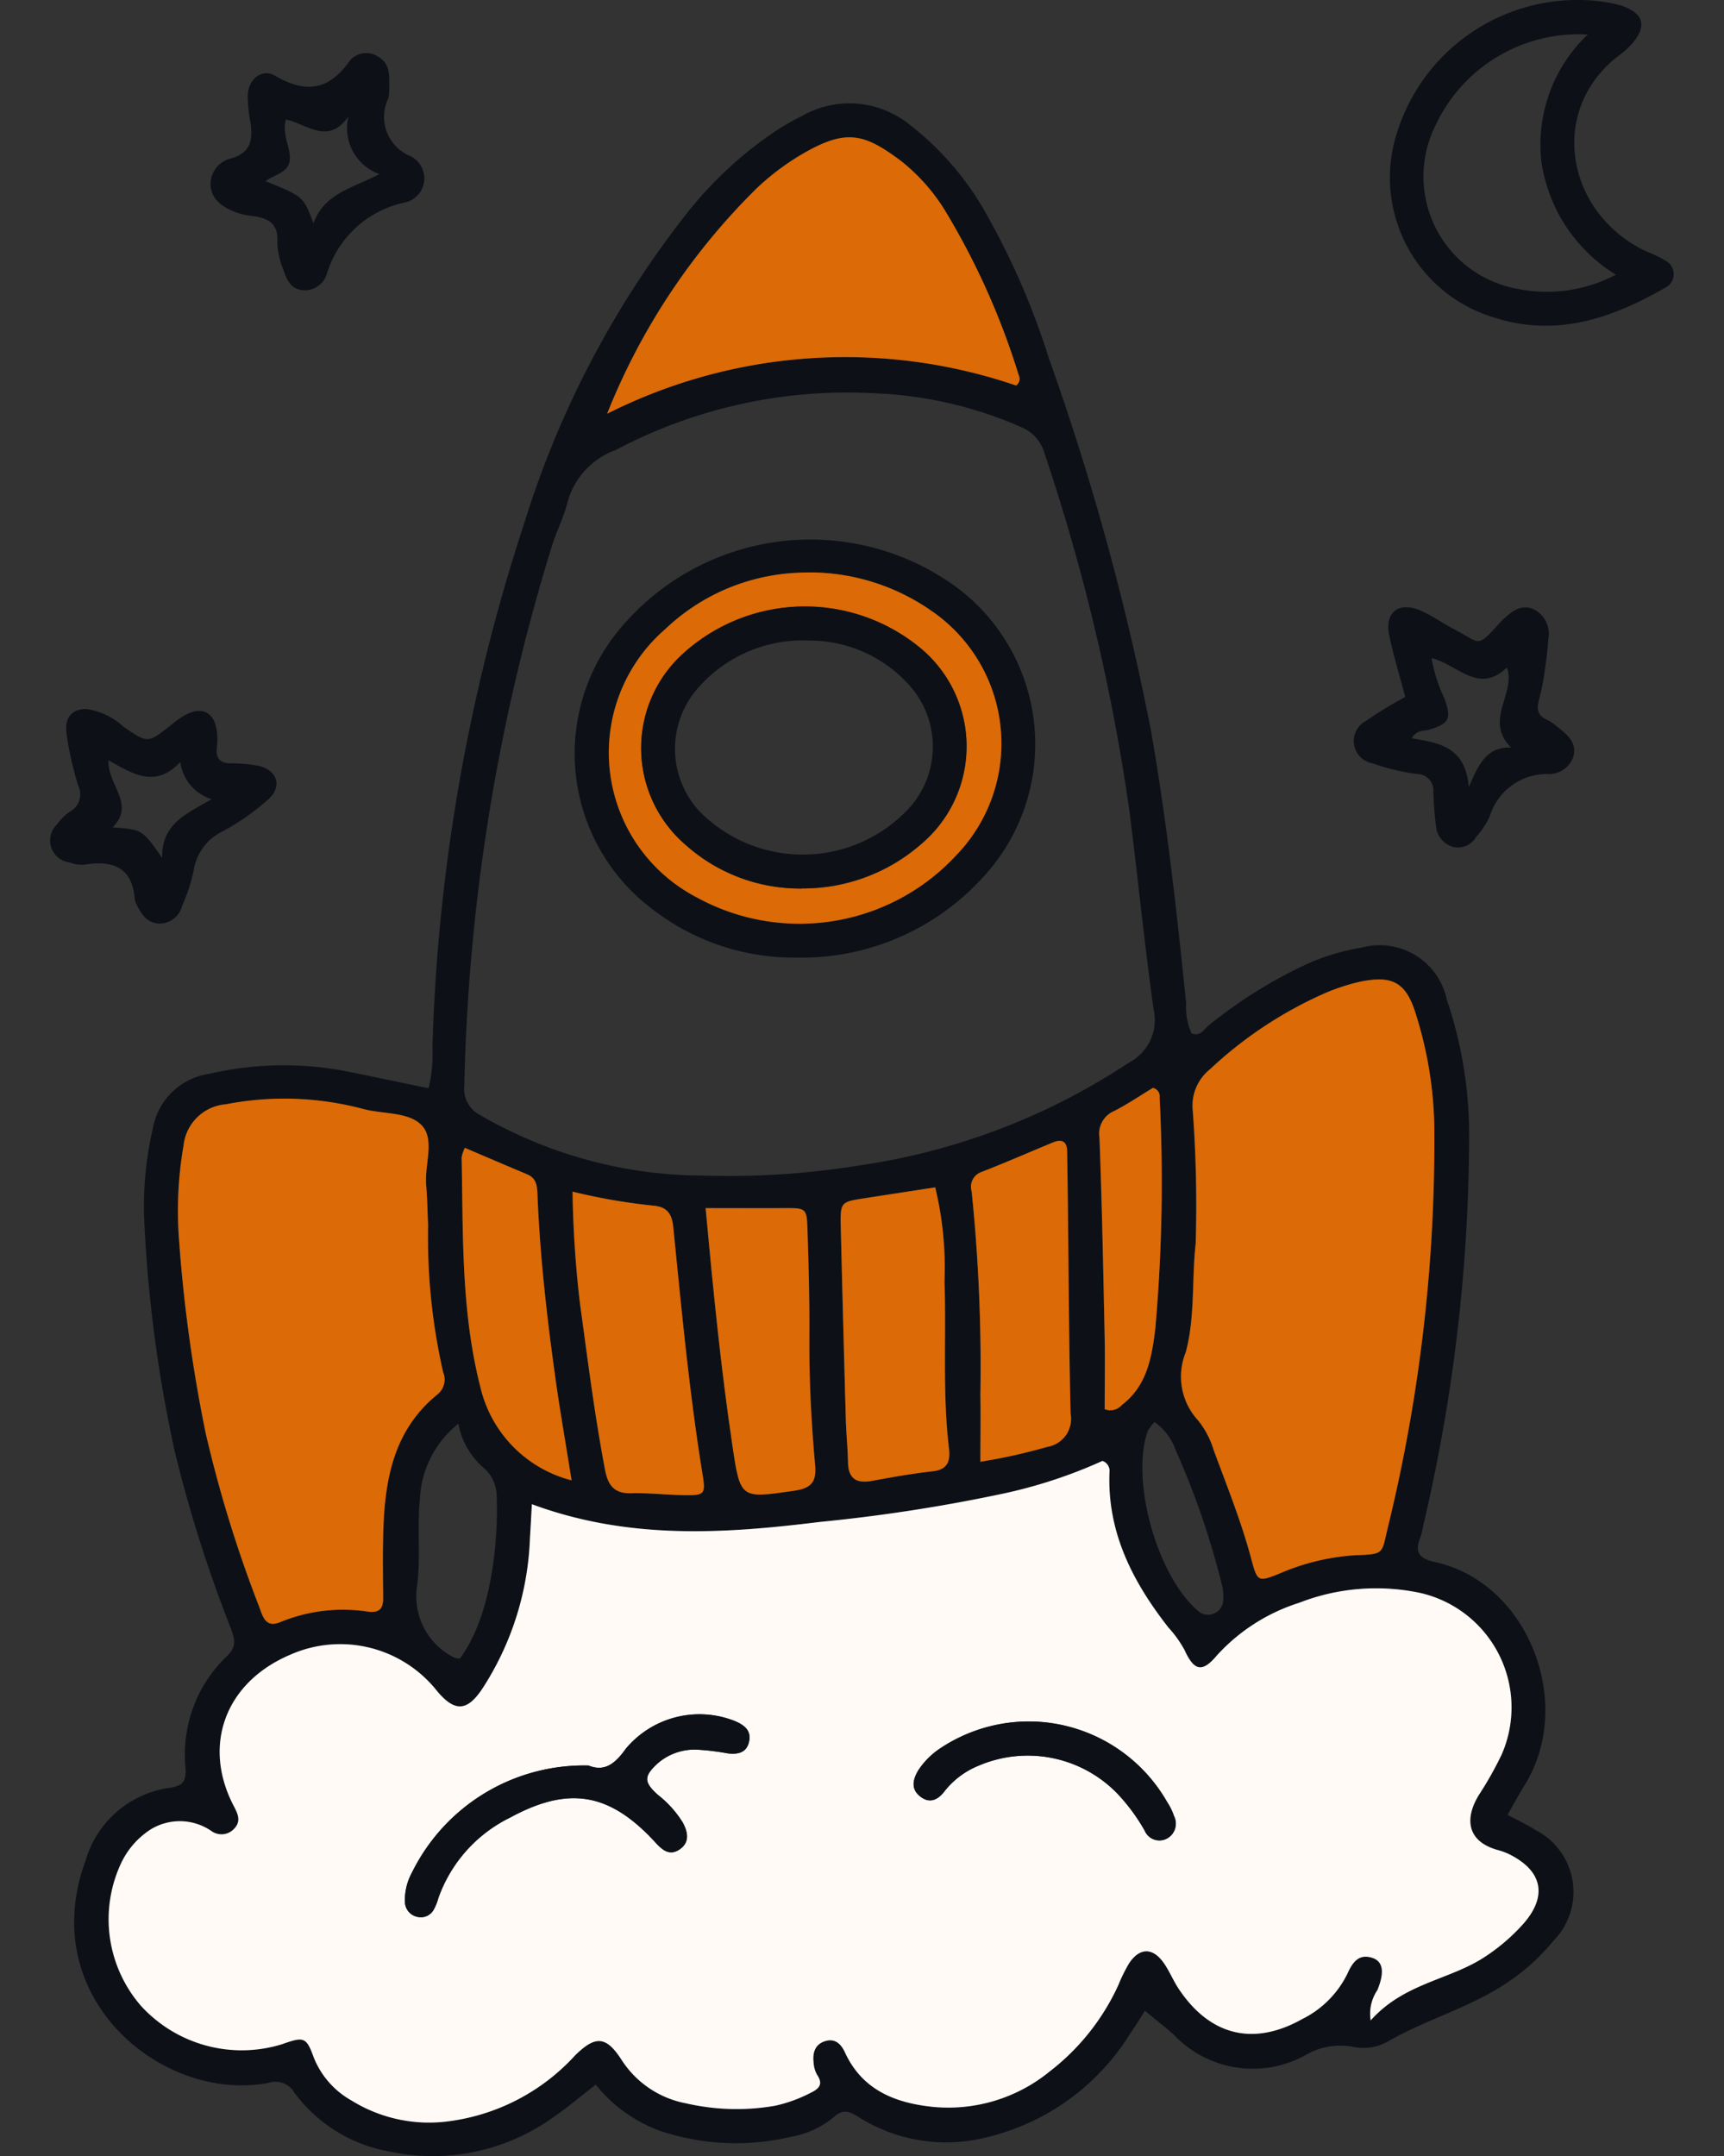 <svg xmlns="http://www.w3.org/2000/svg" xmlns:xlink="http://www.w3.org/1999/xlink" width="89.742" height="112.213" viewBox="0 0 89.742 112.213">
  <rect x="0" y="0" width="89.742" height="112.213" fill="#333333" stroke="none"/>
  <defs>
    <clipPath id="clip-path">
      <rect id="Rectangle_36562" data-name="Rectangle 36562" width="89.742" height="112.213" fill="none"/>
    </clipPath>
  </defs>
  <g id="Group_170821" data-name="Group 170821" clip-path="url(#clip-path)">
    <path id="Path_181298" data-name="Path 181298" d="M80.886,97.822c.535.288,1.014.5,1.451.787a3.617,3.617,0,0,1,.943,5.762,10.9,10.9,0,0,1-2.239,2.066c-1.975,1.388-4.343,1.995-6.419,3.2a2.565,2.565,0,0,1-1.713.27,3.583,3.583,0,0,0-2.578.443,5.669,5.669,0,0,1-6.812-1.076c-.47-.425-.975-.812-1.509-1.254-.2.318-.472.756-.762,1.179a12.1,12.1,0,0,1-7.647,5.446,8.539,8.539,0,0,1-6.482-1.084c-.507-.317-.829-.454-1.347.029a4.779,4.779,0,0,1-2.174.986,12.479,12.479,0,0,1-6.815-.3,7.681,7.681,0,0,1-3.36-2.41c-.8.612-1.529,1.241-2.326,1.776a10.746,10.746,0,0,1-8.423,1.7,7.833,7.833,0,0,1-4.937-3.058,1.137,1.137,0,0,0-1.337-.514c-5.483,1.063-12.175-4.382-9.536-11.565a5.327,5.327,0,0,1,4.38-3.794c.678-.095.86-.331.827-1.012a7.065,7.065,0,0,1,2.145-5.833c.583-.54.378-.984.168-1.561a70.04,70.04,0,0,1-2.859-9.025A70.951,70.951,0,0,1,9.912,66.721a17.925,17.925,0,0,1,.455-4.626,3.481,3.481,0,0,1,2.912-2.837,17.149,17.149,0,0,1,7.021-.164c1.462.289,2.919.6,4.42.912a7.573,7.573,0,0,0,.2-2.158A96.335,96.335,0,0,1,29.71,30.563a50,50,0,0,1,8.575-16.25,20.26,20.26,0,0,1,4.086-3.842A12.438,12.438,0,0,1,44.157,9.4a4.978,4.978,0,0,1,5.576.43,15.337,15.337,0,0,1,3.81,4.3,39.183,39.183,0,0,1,3.483,7.926,134.144,134.144,0,0,1,5.3,19.342c.825,4.7,1.341,9.439,1.832,14.182a3.332,3.332,0,0,0,.278,1.567c.47.194.66-.241.926-.442a24.6,24.6,0,0,1,5.174-3.21,11.632,11.632,0,0,1,2.764-.813,3.57,3.57,0,0,1,4.425,2.711,21.91,21.91,0,0,1,1.161,7.269,89.212,89.212,0,0,1-2.38,20.066,4.42,4.42,0,0,1-.149.625c-.318.767-.106,1.126.743,1.309,4.857,1.049,7.312,7.361,4.682,11.6-.3.49-.576,1-.9,1.563M30.1,81.66c-.039.7-.066,1.228-.1,1.76a15.362,15.362,0,0,1-2.5,7.862c-.774,1.141-1.409,1.19-2.326.1A6.426,6.426,0,0,0,17.5,89.49c-3.365,1.435-4.582,4.713-2.914,7.883.214.406.385.777.01,1.166a.891.891,0,0,1-1.174.124,2.9,2.9,0,0,0-3.189-.077,4.234,4.234,0,0,0-1.547,1.806,6.874,6.874,0,0,0,1.065,7.367,7.1,7.1,0,0,0,7.32,2c1.149-.406,1.28-.4,1.667.672a4.46,4.46,0,0,0,1.966,2.25,7.664,7.664,0,0,0,4.922,1.1,10.783,10.783,0,0,0,6.717-3.444c1.061-1.048,1.613-1.013,2.415.217a5.108,5.108,0,0,0,3.362,2.276,11.721,11.721,0,0,0,4.631.127,7.373,7.373,0,0,0,1.806-.649c.436-.207.748-.43.383-.966a1.435,1.435,0,0,1-.177-.611c-.066-.526.065-.988.627-1.145.5-.14.806.159,1,.588.886,1.933,2.564,2.623,4.518,2.835a8.341,8.341,0,0,0,6.152-1.845,11.926,11.926,0,0,0,3.564-4.489,8.107,8.107,0,0,1,.57-1.148c.547-.809,1.219-.812,1.791-.006.308.434.507.945.805,1.387,1.63,2.415,3.887,2.952,6.41,1.534A5.162,5.162,0,0,0,72.55,106.1c.253-.561.578-1.088,1.329-.826.55.191.609.767.236,1.673a2.189,2.189,0,0,0-.347,1.573c1.77-1.983,4.172-2.1,6.022-3.359a10.051,10.051,0,0,0,1.938-1.683c1.257-1.443.979-2.751-.758-3.61a3.477,3.477,0,0,0-.6-.218c-1.6-.452-1.723-1.647-.96-2.879a18.087,18.087,0,0,0,1.181-2.1,6.11,6.11,0,0,0-4.252-8.4,11.04,11.04,0,0,0-6.3.518,9.758,9.758,0,0,0-4.273,2.732c-.771.922-1.192.814-1.694-.288a5.9,5.9,0,0,0-.838-1.164c-1.858-2.379-3.191-4.954-3.064-8.084a.547.547,0,0,0-.367-.583,25.443,25.443,0,0,1-5.236,1.716,86.365,86.365,0,0,1-9.506,1.463c-4.95.611-9.92.938-14.952-.925m8.625-17.116a42.619,42.619,0,0,0,8.442-.523A34.24,34.24,0,0,0,61.16,58.68a2.5,2.5,0,0,0,1.3-2.787c-.484-3.448-.824-6.915-1.265-10.369A104.537,104.537,0,0,0,56.779,26.95a2.075,2.075,0,0,0-1.21-1.355,20.932,20.932,0,0,0-7.622-1.76A25.739,25.739,0,0,0,34.458,26.79a4,4,0,0,0-2.5,2.694c-.184.776-.565,1.5-.808,2.268A102.413,102.413,0,0,0,26.58,59.9a1.514,1.514,0,0,0,.775,1.472c.505.3,1.027.575,1.557.829a23.182,23.182,0,0,0,9.817,2.346m25.927,3.461c-.225,1.909-.024,3.869-.526,5.741a3.357,3.357,0,0,0,.63,3.535,4.517,4.517,0,0,1,.82,1.551c.684,1.856,1.427,3.691,1.941,5.606.342,1.275.353,1.28,1.518.815a11.734,11.734,0,0,1,3.878-.94c1.611-.063,1.381-.047,1.749-1.516a84.789,84.789,0,0,0,2.4-20.827,20.437,20.437,0,0,0-.917-5.683c-.51-1.757-1.193-2.188-2.943-1.827a10.471,10.471,0,0,0-1.825.595,21.333,21.333,0,0,0-5.992,3.964,2.419,2.419,0,0,0-.9,2.088,66.3,66.3,0,0,1,.159,6.9m-39.959-.871c-.031-.7-.039-1.393-.1-2.086-.092-1.056.463-2.368-.226-3.1-.667-.714-2-.581-3.036-.854a15.929,15.929,0,0,0-7.159-.249,2.409,2.409,0,0,0-2.206,2.143,19.85,19.85,0,0,0-.23,4.961,77.5,77.5,0,0,0,1.385,10.017,66.053,66.053,0,0,0,2.79,9.046c.179.5.334,1.1,1.1.774a8.58,8.58,0,0,1,4.571-.539c.569.071.78-.158.774-.7-.012-1.072-.028-2.144,0-3.215.062-2.8.466-5.471,2.823-7.388a.991.991,0,0,0,.305-1.158,31.474,31.474,0,0,1-.783-7.648M34.014,24.9A27.506,27.506,0,0,1,55.3,23.43a.418.418,0,0,0,.142-.521,38.359,38.359,0,0,0-3.78-8.484,9.889,9.889,0,0,0-2.312-2.652c-1.974-1.49-2.915-1.729-5.251-.35a13,13,0,0,0-2.3,1.741A34.191,34.191,0,0,0,34.014,24.9m-1.8,40.488a56.913,56.913,0,0,0,.378,5.758c.4,2.912.763,5.829,1.313,8.719.151.79.47,1.247,1.365,1.221s1.817.082,2.727.1c1.081.018,1.155-.041.989-1.06-.7-4.278-1.095-8.59-1.529-12.9-.074-.733-.366-1.058-1.063-1.11a31.3,31.3,0,0,1-4.178-.727m18.877-.23c-1.277.2-2.49.38-3.7.57s-1.243.2-1.211,1.543q.115,4.976.261,9.951c.021.749.1,1.5.114,2.246.018.846.432,1.112,1.232.968,1.052-.19,2.107-.38,3.169-.5.809-.089.932-.549.852-1.217-.343-2.881-.134-5.778-.231-8.666a17.839,17.839,0,0,0-.484-4.9m2.354,14.292a29.5,29.5,0,0,0,3.483-.776,1.478,1.478,0,0,0,1.212-1.731c-.089-3.746-.1-7.494-.147-11.241q-.014-1.2-.034-2.409c-.008-.522-.279-.652-.731-.465-1.235.51-2.461,1.046-3.705,1.532a.817.817,0,0,0-.534,1.019,89.089,89.089,0,0,1,.454,10.574c.019,1.117,0,2.235,0,3.5m-14.3-13.2c.392,4.332.8,8.372,1.4,12.389.409,2.76.436,2.717,3.2,2.318.874-.126,1.175-.439,1.1-1.315-.2-2.237-.315-4.479-.3-6.73.015-1.872-.039-3.745-.1-5.616-.033-1.033-.1-1.056-1.125-1.049-1.331.01-2.663,0-4.172,0M32.166,80.412c-.3-1.909-.616-3.685-.863-5.471-.433-3.122-.787-6.254-.914-9.406-.018-.452-.051-.848-.535-1.051-1.071-.449-2.138-.908-3.244-1.379a1.846,1.846,0,0,0-.168.5c.082,4-.034,8,.974,11.946a6.548,6.548,0,0,0,4.751,4.86m27.75-3.7a.8.8,0,0,0,.892-.222c1.315-1.006,1.556-2.483,1.74-3.987a86.878,86.878,0,0,0,.223-12.007.453.453,0,0,0-.349-.51c-.647.391-1.309.844-2.018,1.205a1.279,1.279,0,0,0-.763,1.394c.129,3.469.2,6.941.27,10.413.026,1.259,0,2.519,0,3.714m-33.642.754a5.312,5.312,0,0,0-2,3.9c-.151,1.493.042,3.013-.14,4.484a3.565,3.565,0,0,0,1.928,3.789.811.811,0,0,0,.292.047c1.688-2.267,2-6.229,1.915-8.453a1.96,1.96,0,0,0-.737-1.521,4.016,4.016,0,0,1-1.259-2.245m36.243-.088a2.322,2.322,0,0,0-.356.467c-.921,2.633.547,7.719,2.717,9.441a.792.792,0,0,0,1.2-.529,2.406,2.406,0,0,0-.068-.947,41.618,41.618,0,0,0-2.386-6.948,3.031,3.031,0,0,0-1.11-1.485" transform="translate(-2.411 -3.364)" fill="#0d1117"/>
    <path id="Path_181299" data-name="Path 181299" d="M127.455,0a8.389,8.389,0,0,1,2.137.285c1.178.4,1.379,1.051.571,2a4.655,4.655,0,0,1-.719.633c-3.543,2.74-2.805,7.864,1.129,10,.421.228.9.366,1.294.628a.79.79,0,0,1,.034,1.427c-2.761,1.579-5.631,2.593-8.864,1.569a7.6,7.6,0,0,1-5.095-9.671A9.839,9.839,0,0,1,127.455,0M129.327,14.3a8.307,8.307,0,0,1-3.879-5.88A7.892,7.892,0,0,1,127.856,1.8a8.209,8.209,0,0,0-7.948,4.79,5.935,5.935,0,0,0,4.254,8.434,7.688,7.688,0,0,0,5.165-.729" transform="translate(-45.211 0)" fill="#0d1117"/>
    <path id="Path_181300" data-name="Path 181300" d="M117.177,56.025c-.288-1.094-.622-2.162-.841-3.252-.234-1.156.5-1.731,1.606-1.262.635.27,1.205.686,1.821,1.006,1.31.681,1.129.986,2.241-.258.107-.119.221-.233.339-.341.452-.412.943-.76,1.577-.433a1.426,1.426,0,0,1,.706,1.5c-.04.585-.114,1.168-.2,1.749a11.325,11.325,0,0,1-.282,1.413c-.135.472-.1.83.4,1.055a2.578,2.578,0,0,1,.532.355c.5.4,1.059.814.85,1.574a1.345,1.345,0,0,1-1.385.9,3.118,3.118,0,0,0-2.973,2.217,4.249,4.249,0,0,1-.707,1.062,1.085,1.085,0,0,1-1.244.5,1.236,1.236,0,0,1-.843-1.078c-.074-.582-.116-1.17-.137-1.757a.852.852,0,0,0-.841-.943,11.67,11.67,0,0,1-2.328-.557,1.18,1.18,0,0,1-.332-2.211,19.8,19.8,0,0,1,2.048-1.246m3.3,4.7c.529-1.272.98-2.111,2.2-2.066-1.432-1.422.274-2.818-.22-4.166-1.45,1.433-2.6-.175-3.92-.487a8.185,8.185,0,0,0,.676,2.106c.37,1.056.249,1.3-.8,1.619-.262.08-.6-.027-.911.443,1.379.248,2.8.4,2.976,2.55" transform="translate(-44.026 -19.745)" fill="#0d1117"/>
    <path id="Path_181301" data-name="Path 181301" d="M6.092,59.95a3.614,3.614,0,0,1,1.994.943c1.24.846,1.24.844,2.405-.067a6.805,6.805,0,0,1,.643-.479c1.024-.622,1.737-.235,1.813.982a3.727,3.727,0,0,1-.023.641c-.059.53.147.8.7.809a8.063,8.063,0,0,1,1.438.126c1,.208,1.3,1.066.539,1.752a12.233,12.233,0,0,1-2.357,1.654,2.726,2.726,0,0,0-1.532,2.08,9.449,9.449,0,0,1-.6,1.819,1.207,1.207,0,0,1-1.186.913C9.309,71.1,9,70.657,8.76,70.155a.9.9,0,0,1-.109-.3c-.131-1.681-1.156-2.032-2.613-1.8a1.768,1.768,0,0,1-.786-.116A1.152,1.152,0,0,1,4.6,65.963a2.765,2.765,0,0,1,.682-.673A1.029,1.029,0,0,0,5.7,63.92a17.265,17.265,0,0,1-.6-2.655c-.119-.867.265-1.293,1-1.315m6.549,4.7a2.367,2.367,0,0,1-1.63-1.932c-1.315,1.389-2.488.6-3.734-.094-.057,1.308,1.425,2.276.213,3.488,1.552.124,1.54.1,2.578,1.592-.037-1.781,1.268-2.3,2.573-3.054" transform="translate(-1.636 -23.052)" fill="#0d1117"/>
    <path id="Path_181302" data-name="Path 181302" d="M27.112,6.282a2.818,2.818,0,0,1-.045.558,2.2,2.2,0,0,0,1.112,3,1.289,1.289,0,0,1-.341,2.448,5.394,5.394,0,0,0-3.978,3.7,1.193,1.193,0,0,1-1.237.846c-.655-.047-.866-.573-1.032-1.085a3.953,3.953,0,0,1-.307-1.4c.068-1.017-.511-1.281-1.336-1.379a3.291,3.291,0,0,1-.78-.174c-.674-.255-1.3-.619-1.359-1.419a1.376,1.376,0,0,1,1.1-1.409c1.019-.31,1.1-1,.975-1.866a7.246,7.246,0,0,1-.141-1.432c.044-.823.738-1.4,1.42-1,1.588.929,2.784.772,3.868-.747A1.111,1.111,0,0,1,26.5,4.66c.7.383.6,1.063.612,1.622m-2.13,1.511c-1.056,1.525-2.19.376-3.256.155-.2.788.214,1.376.21,2.01,0,.757-.767.835-1.272,1.2,1.978.8,1.978.8,2.5,2.192.579-1.582,2.057-1.827,3.429-2.56a2.533,2.533,0,0,1-1.608-2.994" transform="translate(-6.847 -1.73)" fill="#0d1117"/>
    <path id="Path_181303" data-name="Path 181303" d="M31.224,125.8c5.033,1.863,10,1.536,14.953.925a86.555,86.555,0,0,0,9.506-1.463,25.455,25.455,0,0,0,5.236-1.716.547.547,0,0,1,.367.583c-.127,3.13,1.206,5.705,3.064,8.084a5.893,5.893,0,0,1,.837,1.164c.5,1.1.924,1.21,1.694.288a9.766,9.766,0,0,1,4.273-2.733,11.046,11.046,0,0,1,6.3-.517,6.111,6.111,0,0,1,4.252,8.4,18.177,18.177,0,0,1-1.181,2.1c-.764,1.232-.643,2.427.959,2.879a3.491,3.491,0,0,1,.6.218c1.737.86,2.016,2.168.758,3.611a10.041,10.041,0,0,1-1.937,1.682c-1.851,1.26-4.252,1.377-6.022,3.36a2.189,2.189,0,0,1,.347-1.573c.372-.9.313-1.481-.237-1.673-.75-.262-1.075.265-1.328.827a5.167,5.167,0,0,1-2.341,2.347c-2.523,1.418-4.78.881-6.41-1.534-.3-.443-.5-.953-.805-1.388-.572-.806-1.243-.8-1.791.006a8.17,8.17,0,0,0-.569,1.148,11.938,11.938,0,0,1-3.564,4.489,8.338,8.338,0,0,1-6.153,1.845c-1.953-.212-3.632-.9-4.518-2.834-.2-.43-.507-.728-1-.588-.563.158-.694.62-.627,1.145a1.427,1.427,0,0,0,.177.611c.365.536.052.759-.383.966a7.4,7.4,0,0,1-1.807.649,11.707,11.707,0,0,1-4.631-.127,5.108,5.108,0,0,1-3.362-2.275c-.8-1.23-1.354-1.264-2.414-.217a10.786,10.786,0,0,1-6.717,3.444,7.663,7.663,0,0,1-4.922-1.1,4.462,4.462,0,0,1-1.967-2.25c-.387-1.069-.518-1.078-1.667-.672a7.106,7.106,0,0,1-7.32-2,6.874,6.874,0,0,1-1.064-7.367,4.237,4.237,0,0,1,1.547-1.806,2.9,2.9,0,0,1,3.189.077.893.893,0,0,0,1.175-.124c.374-.39.2-.76-.01-1.166-1.669-3.171-.452-6.448,2.914-7.884a6.426,6.426,0,0,1,7.668,1.894c.917,1.088,1.552,1.04,2.326-.1a15.364,15.364,0,0,0,2.5-7.862c.034-.531.06-1.064.1-1.759M34.163,139.4a9.981,9.981,0,0,0-9.182,5.564,2.982,2.982,0,0,0-.37,1.537.812.812,0,0,0,.684.783.763.763,0,0,0,.816-.382,2.63,2.63,0,0,0,.236-.588,7.424,7.424,0,0,1,3.746-4.207c3.056-1.659,5.179-1.289,7.552,1.292.351.382.716.713,1.231.39.581-.366.467-.922.2-1.419a5.49,5.49,0,0,0-1.277-1.426c-.763-.679-.756-.98-.05-1.638a2.92,2.92,0,0,1,2.066-.73,12.347,12.347,0,0,1,1.587.191c.525.066,1-.018,1.124-.617.123-.58-.255-.857-.743-1.065a5,5,0,0,0-5.676,1.444c-.587.824-1.127,1.2-1.944.87M57.6,137.12a8.326,8.326,0,0,0-5.115,1.378,4.005,4.005,0,0,0-1.131,1.12c-.308.5-.43,1.016.115,1.418.492.363.921.118,1.236-.305a4.319,4.319,0,0,1,1.773-1.326,6.494,6.494,0,0,1,7.219,1.454,9.855,9.855,0,0,1,1.421,1.926.833.833,0,0,0,1.222.378.881.881,0,0,0,.306-1.136,3.039,3.039,0,0,0-.349-.715,8.316,8.316,0,0,0-6.7-4.191" transform="translate(-3.533 -47.509)" fill="#fffaf5"/>
    <path id="Path_181305" data-name="Path 181305" d="M100.664,96.491a66.3,66.3,0,0,0-.159-6.9,2.421,2.421,0,0,1,.9-2.088,21.346,21.346,0,0,1,5.992-3.964,10.54,10.54,0,0,1,1.825-.595c1.75-.36,2.432.071,2.943,1.827a20.438,20.438,0,0,1,.917,5.683,84.756,84.756,0,0,1-2.4,20.826c-.368,1.47-.138,1.453-1.748,1.517a11.733,11.733,0,0,0-3.879.939c-1.166.465-1.176.46-1.518-.816-.513-1.915-1.257-3.751-1.941-5.606a4.517,4.517,0,0,0-.82-1.551,3.358,3.358,0,0,1-.63-3.534c.5-1.872.3-3.832.526-5.741" transform="translate(-38.42 -31.85)" fill="#db6a07"/>
    <path id="Path_181306" data-name="Path 181306" d="M28.075,99.5a31.5,31.5,0,0,0,.783,7.648.99.99,0,0,1-.3,1.157c-2.357,1.917-2.761,4.593-2.823,7.389-.024,1.071-.007,2.143,0,3.215.006.542-.206.771-.774.7a8.567,8.567,0,0,0-4.571.539c-.764.331-.919-.278-1.1-.774a65.968,65.968,0,0,1-2.79-9.046,77.517,77.517,0,0,1-1.385-10.017,19.907,19.907,0,0,1,.23-4.961A2.41,2.41,0,0,1,17.554,93.2a15.932,15.932,0,0,1,7.16.249c1.032.273,2.368.14,3.035.854.689.737.134,2.049.226,3.105.06.693.068,1.391.1,2.086" transform="translate(-5.79 -35.727)" fill="#db6a07"/>
    <path id="Path_181307" data-name="Path 181307" d="M51.348,26a34.2,34.2,0,0,1,7.789-11.735,13.049,13.049,0,0,1,2.3-1.74c2.335-1.38,3.277-1.14,5.251.349A9.906,9.906,0,0,1,69,15.525a38.372,38.372,0,0,1,3.78,8.484.417.417,0,0,1-.142.521A27.506,27.506,0,0,0,51.348,26" transform="translate(-19.745 -4.465)" fill="#db6a07"/>
    <path id="Path_181308" data-name="Path 181308" d="M48.424,100.77a31.291,31.291,0,0,0,4.179.727c.7.052.988.377,1.062,1.11.435,4.308.834,8.62,1.529,12.9.166,1.019.092,1.078-.989,1.06-.91-.015-1.819-.123-2.726-.1s-1.214-.431-1.364-1.221c-.551-2.89-.912-5.807-1.313-8.719a56.912,56.912,0,0,1-.378-5.758" transform="translate(-18.62 -38.749)" fill="#db6a07"/>
    <path id="Path_181309" data-name="Path 181309" d="M76.02,100.4a17.837,17.837,0,0,1,.484,4.9c.1,2.888-.111,5.785.231,8.666.079.668-.043,1.128-.852,1.217-1.062.117-2.117.308-3.169.5-.8.143-1.214-.122-1.232-.968-.016-.749-.093-1.5-.114-2.246q-.14-4.975-.261-9.951c-.031-1.349-.015-1.351,1.211-1.543s2.424-.374,3.7-.57" transform="translate(-27.34 -38.605)" fill="#db6a07"/>
    <path id="Path_181310" data-name="Path 181310" d="M82.621,113.181c0-1.262.016-2.379,0-3.5a89.225,89.225,0,0,0-.454-10.574.817.817,0,0,1,.534-1.019c1.244-.486,2.47-1.022,3.705-1.532.452-.186.723-.057.731.466q.019,1.2.034,2.408c.044,3.747.058,7.495.146,11.241a1.477,1.477,0,0,1-1.211,1.732,29.636,29.636,0,0,1-3.483.775" transform="translate(-31.588 -37.098)" fill="#db6a07"/>
    <path id="Path_181311" data-name="Path 181311" d="M59.683,102.164c1.509,0,2.84.007,4.172,0,1.02-.007,1.091.017,1.125,1.049.061,1.871.114,3.745.1,5.616-.018,2.25.1,4.492.3,6.73.079.876-.222,1.188-1.1,1.315-2.765.4-2.792.442-3.2-2.318-.6-4.017-1-8.057-1.4-12.389" transform="translate(-22.95 -39.284)" fill="#db6a07"/>
    <path id="Path_181312" data-name="Path 181312" d="M44.768,114.371a6.549,6.549,0,0,1-4.751-4.86c-1.008-3.948-.892-7.946-.974-11.946a1.853,1.853,0,0,1,.168-.5c1.106.471,2.173.931,3.244,1.38.484.2.517.6.535,1.051.127,3.152.481,6.284.913,9.407.247,1.785.56,3.561.864,5.471" transform="translate(-15.013 -37.323)" fill="#db6a07"/>
    <path id="Path_181313" data-name="Path 181313" d="M93.259,108.722c0-1.2.022-2.456,0-3.714-.072-3.471-.14-6.943-.27-10.413a1.279,1.279,0,0,1,.763-1.394c.708-.362,1.371-.814,2.018-1.205a.453.453,0,0,1,.349.51,86.975,86.975,0,0,1-.223,12.007c-.184,1.5-.425,2.981-1.741,3.986a.8.8,0,0,1-.892.223" transform="translate(-35.755 -35.375)" fill="#db6a07"/>
    <path id="Path_181318" data-name="Path 181318" d="M43.793,147.632c.817.331,1.358-.047,1.944-.87a4.992,4.992,0,0,1,5.676-1.444c.487.208.866.484.743,1.065-.127.6-.6.684-1.124.617a12.34,12.34,0,0,0-1.587-.191,2.922,2.922,0,0,0-2.067.731c-.706.658-.713.96.05,1.638a5.458,5.458,0,0,1,1.277,1.426c.268.5.381,1.053-.2,1.418-.515.324-.88-.007-1.231-.389-2.372-2.582-4.495-2.951-7.551-1.292a7.416,7.416,0,0,0-3.746,4.206,2.665,2.665,0,0,1-.236.589.765.765,0,0,1-.816.382.813.813,0,0,1-.684-.783,2.99,2.99,0,0,1,.37-1.537,9.983,9.983,0,0,1,9.182-5.564" transform="translate(-13.163 -55.745)" fill="#0d1117"/>
    <path id="Path_181319" data-name="Path 181319" d="M83.774,145.6a8.316,8.316,0,0,1,6.7,4.191,3.039,3.039,0,0,1,.349.715.881.881,0,0,1-.306,1.136.832.832,0,0,1-1.222-.378,9.855,9.855,0,0,0-1.421-1.926,6.494,6.494,0,0,0-7.219-1.454,4.319,4.319,0,0,0-1.773,1.326c-.315.423-.744.668-1.236.305-.545-.4-.423-.921-.115-1.418a4.006,4.006,0,0,1,1.131-1.12,8.326,8.326,0,0,1,5.115-1.378" transform="translate(-29.711 -55.986)" fill="#0d1117"/>
    <path id="Path_181320" data-name="Path 181320" d="M60.184,67.385A12,12,0,0,1,52.7,64.9a10.132,10.132,0,0,1-2.1-14.166A12.9,12.9,0,0,1,68.5,48.118a10.191,10.191,0,0,1,1.289,15.17,12.765,12.765,0,0,1-9.6,4.1M60.2,47.358A10.658,10.658,0,0,0,53.316,50.3a8.494,8.494,0,0,0,1.665,13.964,11.122,11.122,0,0,0,13.512-2.225,8.369,8.369,0,0,0-1.4-12.759A11.063,11.063,0,0,0,60.2,47.358" transform="translate(-18.695 -17.546)" fill="#0d1117"/>
    <path id="Path_181321" data-name="Path 181321" d="M61.3,48.438A11.058,11.058,0,0,1,68.2,50.359a8.369,8.369,0,0,1,1.4,12.759,11.121,11.121,0,0,1-13.512,2.224,8.494,8.494,0,0,1-1.665-13.964,10.657,10.657,0,0,1,6.882-2.94m.248,16.431a9.34,9.34,0,0,0,6.191-2.3,6.654,6.654,0,0,0,.146-10.06,9.431,9.431,0,0,0-12.687.283,6.638,6.638,0,0,0,.33,9.843,8.931,8.931,0,0,0,6.02,2.237" transform="translate(-19.801 -18.626)" fill="#db6a07"/>
    <path id="Path_181322" data-name="Path 181322" d="M62.6,65.966a8.929,8.929,0,0,1-6.019-2.237,6.638,6.638,0,0,1-.331-9.843A9.431,9.431,0,0,1,68.941,53.6a6.654,6.654,0,0,1-.146,10.06,9.341,9.341,0,0,1-6.192,2.3m.377-12.9A7.248,7.248,0,0,0,57.3,55.407a4.786,4.786,0,0,0-.017,6.56,7.545,7.545,0,0,0,10.978-.278,4.778,4.778,0,0,0-.2-6.436,6.949,6.949,0,0,0-5.077-2.191" transform="translate(-20.853 -19.722)" fill="#0d1117"/>
  </g>
</svg>
